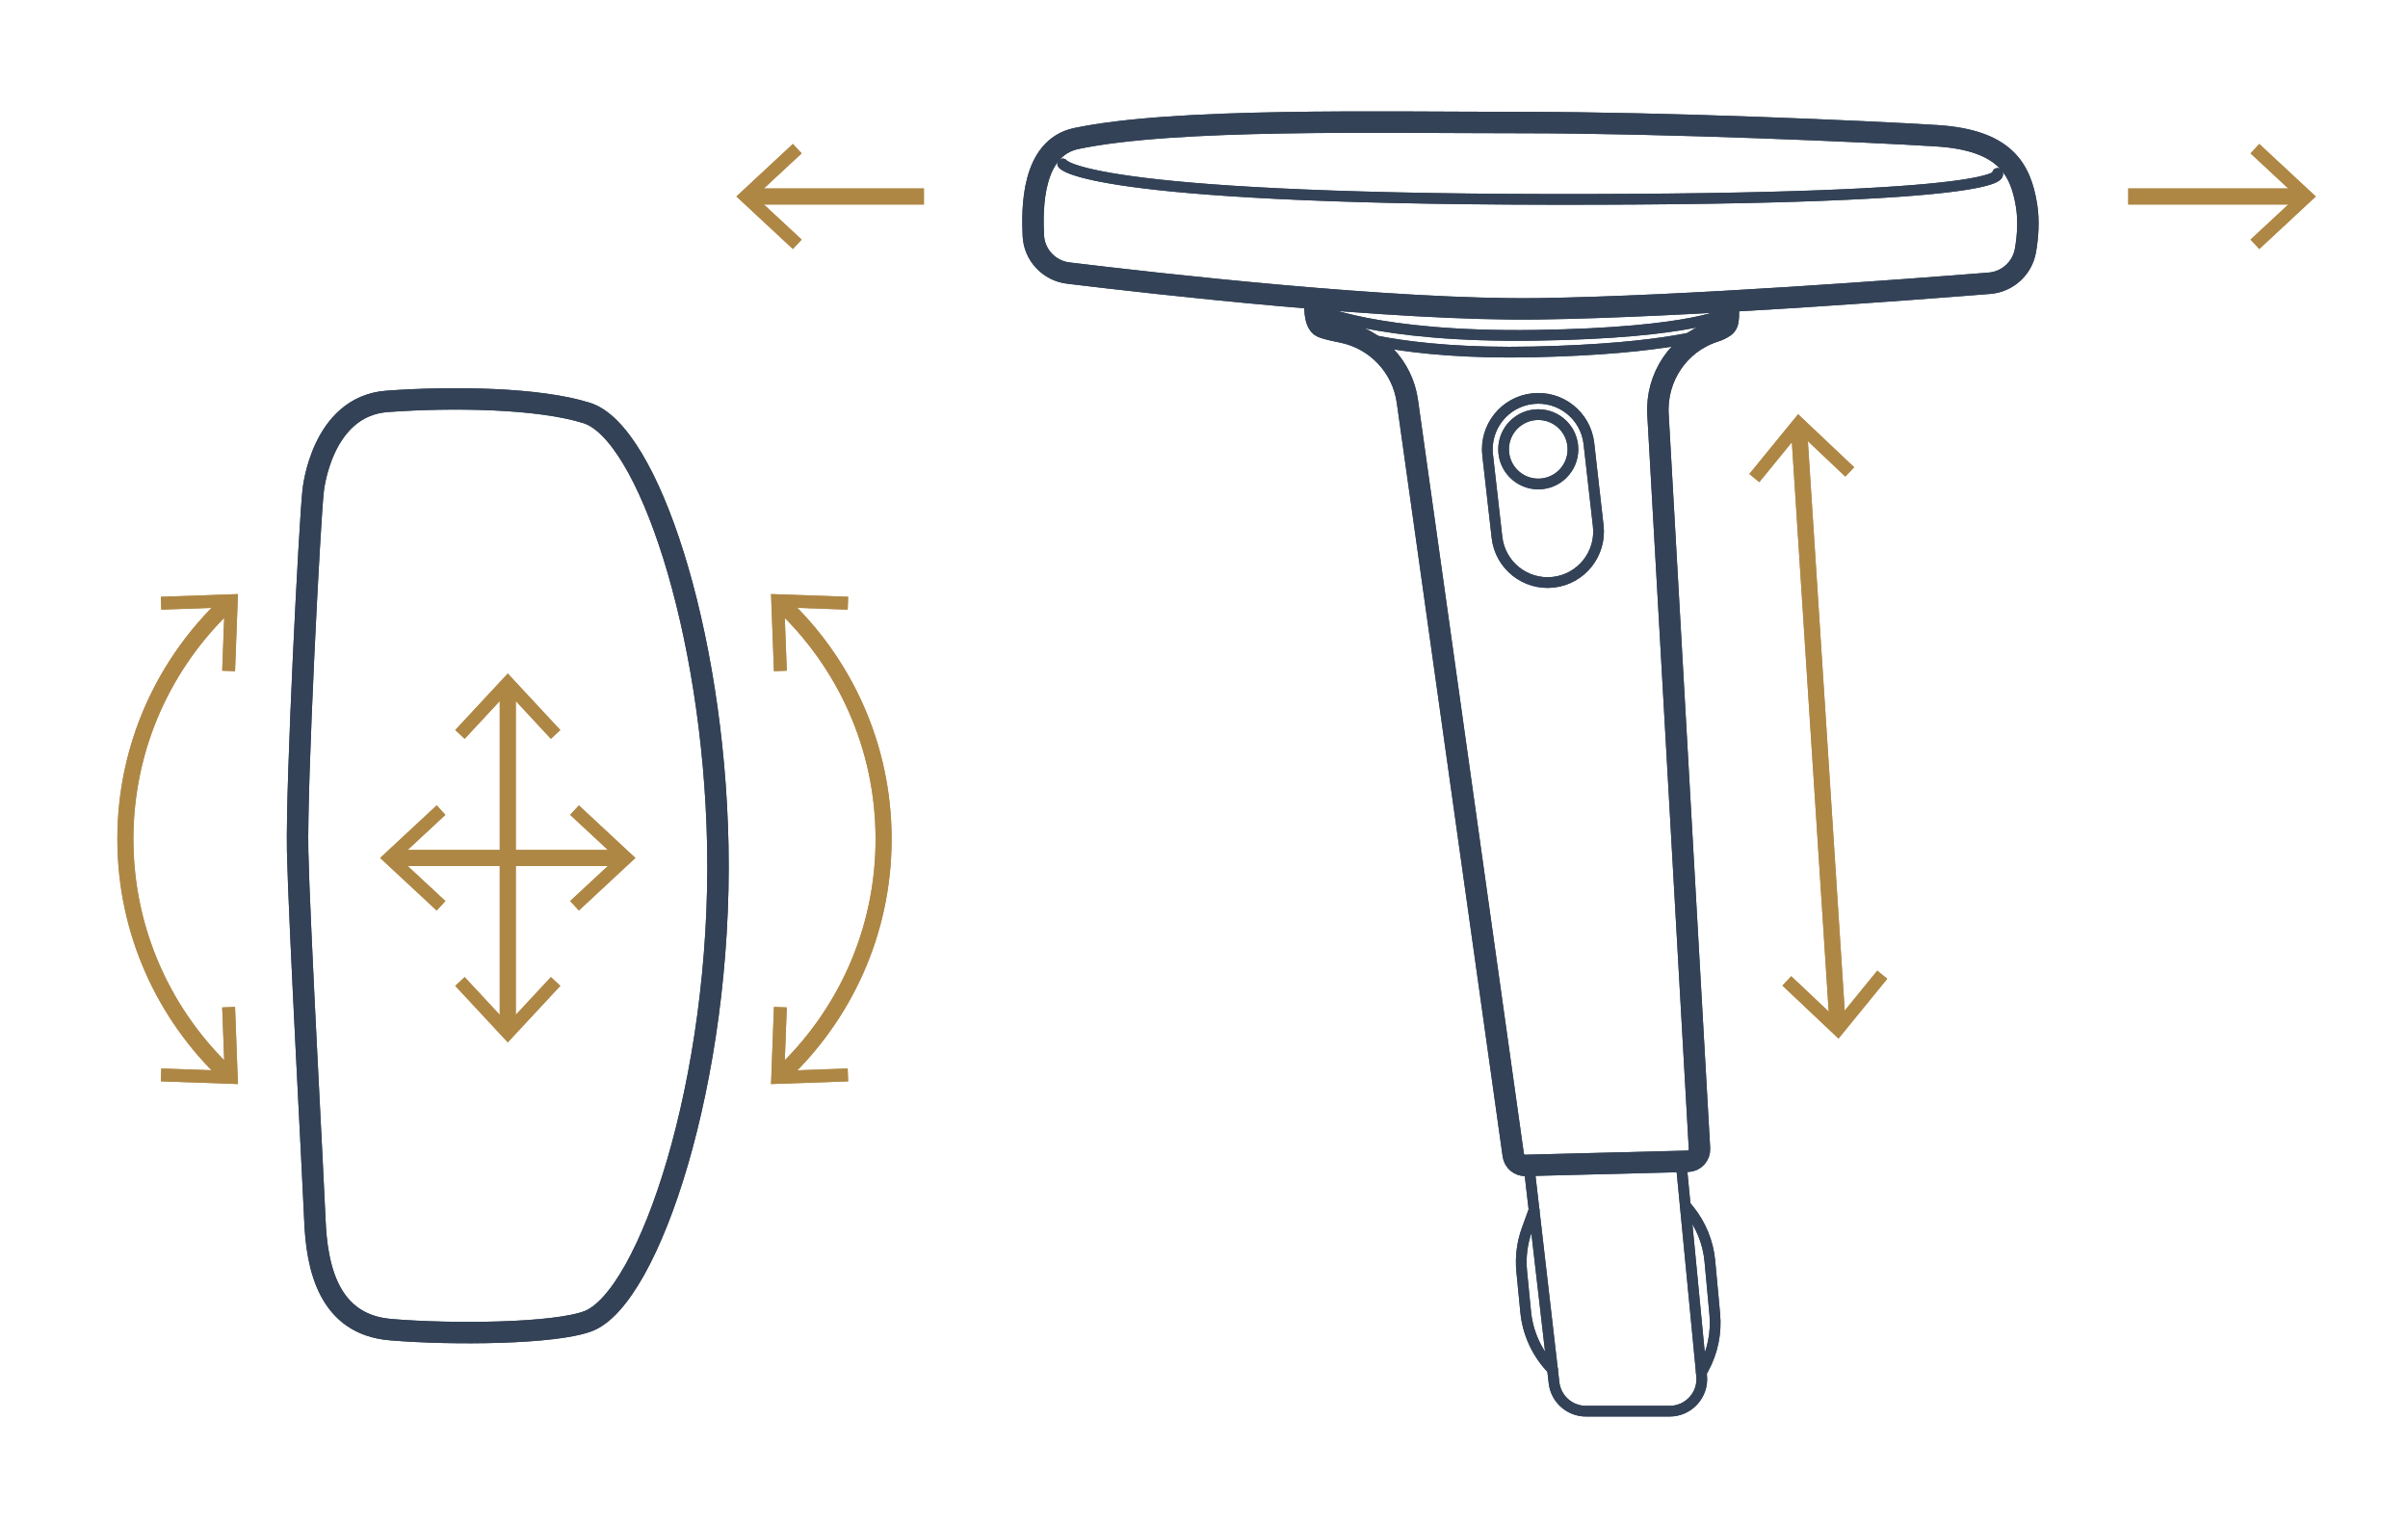 <?xml version="1.0" encoding="UTF-8"?>
<svg xmlns="http://www.w3.org/2000/svg" version="1.1" viewBox="0 0 450 285">
  <defs>
    <style>
      .st0 {
        fill: #af8745;
      }

      .st1, .st2, .st3, .st4 {
        fill: none;
        stroke-miterlimit: 10;
      }

      .st1, .st4 {
        stroke: #af8745;
        stroke-width: 3px;
      }

      .st2 {
        stroke-width: 4px;
      }

      .st2, .st3 {
        stroke: #334256;
      }

      .st2, .st3, .st4 {
        stroke-linecap: round;
      }

      .st3 {
        stroke-width: 2px;
      }
    </style>
  </defs>
  <g id="Lines">
    <g>
      <path class="st2" d="M58.518,91.723c-.631,5.535-3.165,54.564-2.897,67.333.272,12.756,3,62.994,3.219,68.791.341,9.003,2.575,19.635,14.159,20.593,11.584.976,30.76.781,36.941-1.598,11.33-4.382,25.039-45.055,24.203-88.812-.777-40.428-13.132-77.232-24.458-80.852-8.941-2.838-25.152-3.07-37.331-2.184-12.356.908-13.836,16.729-13.836,16.729"></path>
      <g>
        <path class="st3" d="M285.726,217.805l4.687,40.553c.35,3.029,2.914,5.314,5.963,5.314h15.65c3.543,0,6.315-3.052,5.975-6.578l-3.784-39.289"></path>
        <path class="st3" d="M290.124,255.867h0c-2.847-2.907-4.614-6.699-5.01-10.748l-.741-7.576c-.259-2.651.078-5.326.988-7.829l1.321-3.635"></path>
        <path class="st3" d="M314.927,225.189l.734.91c2.204,2.734,3.552,6.057,3.876,9.553l.915,9.877c.326,3.524-.402,7.065-2.094,10.174l-.418.768"></path>
        <path class="st2" d="M322.94,56.8c.221,3.975-.11,3.975-1.546,4.748-.205.11-.602.259-1.131.433-6.567,2.157-10.814,8.527-10.423,15.428l7.757,137.206c.071,1.262-.915,2.333-2.179,2.365l-30.346.774c-1.138.029-2.117-.8-2.275-1.927l-19.79-140.849c-.911-6.483-5.836-11.674-12.258-12.942-1.637-.323-3.005-.648-3.674-.929-1.576-.663-1.334-4.417-1.334-4.417"></path>
        <path class="st3" d="M245.793,57.698s11.111,5.396,41.148,4.954c30.037-.442,36.062-4.307,36.062-4.307"></path>
        <path class="st3" d="M250.75,62.036s10.994,4.255,35.749,3.716c25.73-.56,33.765-3.771,33.765-3.771"></path>
        <circle class="st3" cx="287.469" cy="83.952" r="6.481"></circle>
        <path class="st3" d="M278.007,85.025c-.593-5.225,3.163-9.942,8.388-10.535s9.942,3.163,10.535,8.388l1.744,15.375c.593,5.225-3.163,9.942-8.388,10.535s-9.942-3.163-10.535-8.388l-1.744-15.375Z"></path>
        <path class="st2" d="M193.106,44.018c.168,3.614,2.935,6.565,6.526,7.002,16.003,1.944,60.863,7.049,87.836,6.679,27.118-.372,69.561-3.597,84.317-4.776,3.395-.271,6.161-2.812,6.733-6.169.425-2.496.662-5.507.189-8.395-1.104-6.736-3.975-12.188-16.785-12.996-12.81-.808-50.803-2.464-77.524-2.464s-64.819-.883-83.261,2.982c-8.354,1.751-8.263,13.151-8.031,18.138Z"></path>
        <path class="st3" d="M198.597,30.628s3.644,6.515,91.435,6.626,83.264-4.859,83.264-4.859"></path>
      </g>
      <g>
        <g>
          <line class="st4" x1="94.89" y1="192.154" x2="94.89" y2="128.452"></line>
          <polygon class="st0" points="104.706 184.202 102.948 182.565 94.893 191.233 86.835 182.565 85.077 184.202 94.893 194.757 104.706 184.202"></polygon>
          <polygon class="st0" points="104.706 136.404 102.948 138.041 94.893 129.373 86.835 138.041 85.077 136.404 94.893 125.849 104.706 136.404"></polygon>
        </g>
        <g>
          <line class="st4" x1="73.646" y1="160.303" x2="116.134" y2="160.303"></line>
          <polygon class="st0" points="81.599 170.119 83.236 168.361 74.567 160.305 83.236 152.247 81.599 150.49 71.043 160.305 81.599 170.119"></polygon>
          <polygon class="st0" points="108.182 170.119 106.545 168.361 115.213 160.305 106.545 152.247 108.182 150.49 118.737 160.305 108.182 170.119"></polygon>
        </g>
      </g>
      <g>
        <line class="st1" x1="397.722" y1="36.712" x2="430.162" y2="36.712"></line>
        <polygon class="st0" points="422.21 46.527 420.573 44.769 429.241 36.714 420.573 28.656 422.21 26.898 432.765 36.714 422.21 46.527"></polygon>
      </g>
      <g>
        <line class="st1" x1="172.659" y1="36.712" x2="140.219" y2="36.712"></line>
        <polygon class="st0" points="148.172 26.896 149.809 28.654 141.14 36.709 149.809 44.767 148.172 46.525 137.616 36.709 148.172 26.896"></polygon>
      </g>
      <g>
        <line class="st4" x1="343.402" y1="191.453" x2="336.19" y2="79.997"></line>
        <polygon class="st0" points="352.684 182.884 350.824 181.363 343.345 190.534 334.745 182.404 333.096 184.151 343.573 194.05 352.684 182.884"></polygon>
        <polygon class="st0" points="346.499 87.299 344.851 89.046 336.252 80.916 328.771 90.086 326.911 88.566 336.025 77.399 346.499 87.299"></polygon>
      </g>
      <g>
        <path class="st4" d="M146.025,200.812c11.749-11.013,19.099-26.661,19.099-44.036s-7.351-33.024-19.1-44.037"></path>
        <polygon class="st0" points="158.495 202.046 158.412 199.645 146.586 200.063 147.033 188.237 144.632 188.148 144.091 202.552 158.495 202.046"></polygon>
        <polygon class="st0" points="158.495 111.507 158.412 113.908 146.586 113.489 147.033 125.316 144.632 125.404 144.091 111.001 158.495 111.507"></polygon>
      </g>
      <g>
        <path class="st4" d="M42.529,200.812c-11.749-11.013-19.099-26.661-19.099-44.036s7.351-33.024,19.1-44.037"></path>
        <polygon class="st0" points="43.924 188.147 41.523 188.235 41.972 200.06 30.144 199.643 30.062 202.044 44.466 202.549 43.924 188.147"></polygon>
        <polygon class="st0" points="43.924 125.406 41.523 125.318 41.972 113.493 30.144 113.91 30.062 111.509 44.466 111.004 43.924 125.406"></polygon>
      </g>
    </g>
  </g>
  <g id="Outlines">
    <g>
      <path class="st2" d="M58.518,91.723c-.631,5.535-3.165,54.564-2.897,67.333.272,12.756,3,62.994,3.219,68.791.341,9.003,2.575,19.635,14.159,20.593,11.584.976,30.76.781,36.941-1.598,11.33-4.382,25.039-45.055,24.203-88.812-.777-40.428-13.132-77.232-24.458-80.852-8.941-2.838-25.152-3.07-37.331-2.184-12.356.908-13.836,16.729-13.836,16.729"></path>
      <g>
        <path class="st3" d="M285.726,217.805l4.687,40.553c.35,3.029,2.914,5.314,5.963,5.314h15.65c3.543,0,6.315-3.052,5.975-6.578l-3.784-39.289"></path>
        <path class="st3" d="M290.124,255.867h0c-2.847-2.907-4.614-6.699-5.01-10.748l-.741-7.576c-.259-2.651.078-5.326.988-7.829l1.321-3.635"></path>
        <path class="st3" d="M314.927,225.189l.734.91c2.204,2.734,3.552,6.057,3.876,9.553l.915,9.877c.326,3.524-.402,7.065-2.094,10.174l-.418.768"></path>
        <path class="st2" d="M322.94,56.8c.221,3.975-.11,3.975-1.546,4.748-.205.11-.602.259-1.131.433-6.567,2.157-10.814,8.527-10.423,15.428l7.757,137.206c.071,1.262-.915,2.333-2.179,2.365l-30.346.774c-1.138.029-2.117-.8-2.275-1.927l-19.79-140.849c-.911-6.483-5.836-11.674-12.258-12.942-1.637-.323-3.005-.648-3.674-.929-1.576-.663-1.334-4.417-1.334-4.417"></path>
        <path class="st3" d="M245.793,57.698s11.111,5.396,41.148,4.954c30.037-.442,36.062-4.307,36.062-4.307"></path>
        <path class="st3" d="M250.75,62.036s10.994,4.255,35.749,3.716c25.73-.56,33.765-3.771,33.765-3.771"></path>
        <circle class="st3" cx="287.469" cy="83.952" r="6.481"></circle>
        <path class="st3" d="M278.007,85.025c-.593-5.225,3.163-9.942,8.388-10.535s9.942,3.163,10.535,8.388l1.744,15.375c.593,5.225-3.163,9.942-8.388,10.535s-9.942-3.163-10.535-8.388l-1.744-15.375Z"></path>
        <path class="st2" d="M193.106,44.018c.168,3.614,2.935,6.565,6.526,7.002,16.003,1.944,60.863,7.049,87.836,6.679,27.118-.372,69.561-3.597,84.317-4.776,3.395-.271,6.161-2.812,6.733-6.169.425-2.496.662-5.507.189-8.395-1.104-6.736-3.975-12.188-16.785-12.996-12.81-.808-50.803-2.464-77.524-2.464s-64.819-.883-83.261,2.982c-8.354,1.751-8.263,13.151-8.031,18.138Z"></path>
        <path class="st3" d="M198.597,30.628s3.644,6.515,91.435,6.626,83.264-4.859,83.264-4.859"></path>
      </g>
      <g>
        <g>
          <line class="st4" x1="94.89" y1="192.154" x2="94.89" y2="128.452"></line>
          <polygon class="st0" points="104.706 184.202 102.948 182.565 94.893 191.233 86.835 182.565 85.077 184.202 94.893 194.757 104.706 184.202"></polygon>
          <polygon class="st0" points="104.706 136.404 102.948 138.041 94.893 129.373 86.835 138.041 85.077 136.404 94.893 125.849 104.706 136.404"></polygon>
        </g>
        <g>
          <line class="st4" x1="73.646" y1="160.303" x2="116.134" y2="160.303"></line>
          <polygon class="st0" points="81.599 170.119 83.236 168.361 74.567 160.305 83.236 152.247 81.599 150.49 71.043 160.305 81.599 170.119"></polygon>
          <polygon class="st0" points="108.182 170.119 106.545 168.361 115.213 160.305 106.545 152.247 108.182 150.49 118.737 160.305 108.182 170.119"></polygon>
        </g>
      </g>
      <g>
        <line class="st1" x1="397.722" y1="36.712" x2="430.162" y2="36.712"></line>
        <polygon class="st0" points="422.21 46.527 420.573 44.769 429.241 36.714 420.573 28.656 422.21 26.898 432.765 36.714 422.21 46.527"></polygon>
      </g>
      <g>
        <line class="st1" x1="172.659" y1="36.712" x2="140.219" y2="36.712"></line>
        <polygon class="st0" points="148.172 26.896 149.809 28.654 141.14 36.709 149.809 44.767 148.172 46.525 137.616 36.709 148.172 26.896"></polygon>
      </g>
      <g>
        <line class="st4" x1="343.402" y1="191.453" x2="336.19" y2="79.997"></line>
        <polygon class="st0" points="352.684 182.884 350.824 181.363 343.345 190.534 334.745 182.404 333.096 184.151 343.573 194.05 352.684 182.884"></polygon>
        <polygon class="st0" points="346.499 87.299 344.851 89.046 336.252 80.916 328.771 90.086 326.911 88.566 336.025 77.399 346.499 87.299"></polygon>
      </g>
      <g>
        <path class="st4" d="M146.025,200.812c11.749-11.013,19.099-26.661,19.099-44.036s-7.351-33.024-19.1-44.037"></path>
        <polygon class="st0" points="158.495 202.046 158.412 199.645 146.586 200.063 147.033 188.237 144.632 188.148 144.091 202.552 158.495 202.046"></polygon>
        <polygon class="st0" points="158.495 111.507 158.412 113.908 146.586 113.489 147.033 125.316 144.632 125.404 144.091 111.001 158.495 111.507"></polygon>
      </g>
      <g>
        <path class="st4" d="M42.529,200.812c-11.749-11.013-19.099-26.661-19.099-44.036s7.351-33.024,19.1-44.037"></path>
        <polygon class="st0" points="43.924 188.147 41.523 188.235 41.972 200.06 30.144 199.643 30.062 202.044 44.466 202.549 43.924 188.147"></polygon>
        <polygon class="st0" points="43.924 125.406 41.523 125.318 41.972 113.493 30.144 113.91 30.062 111.509 44.466 111.004 43.924 125.406"></polygon>
      </g>
    </g>
  </g>
</svg>
